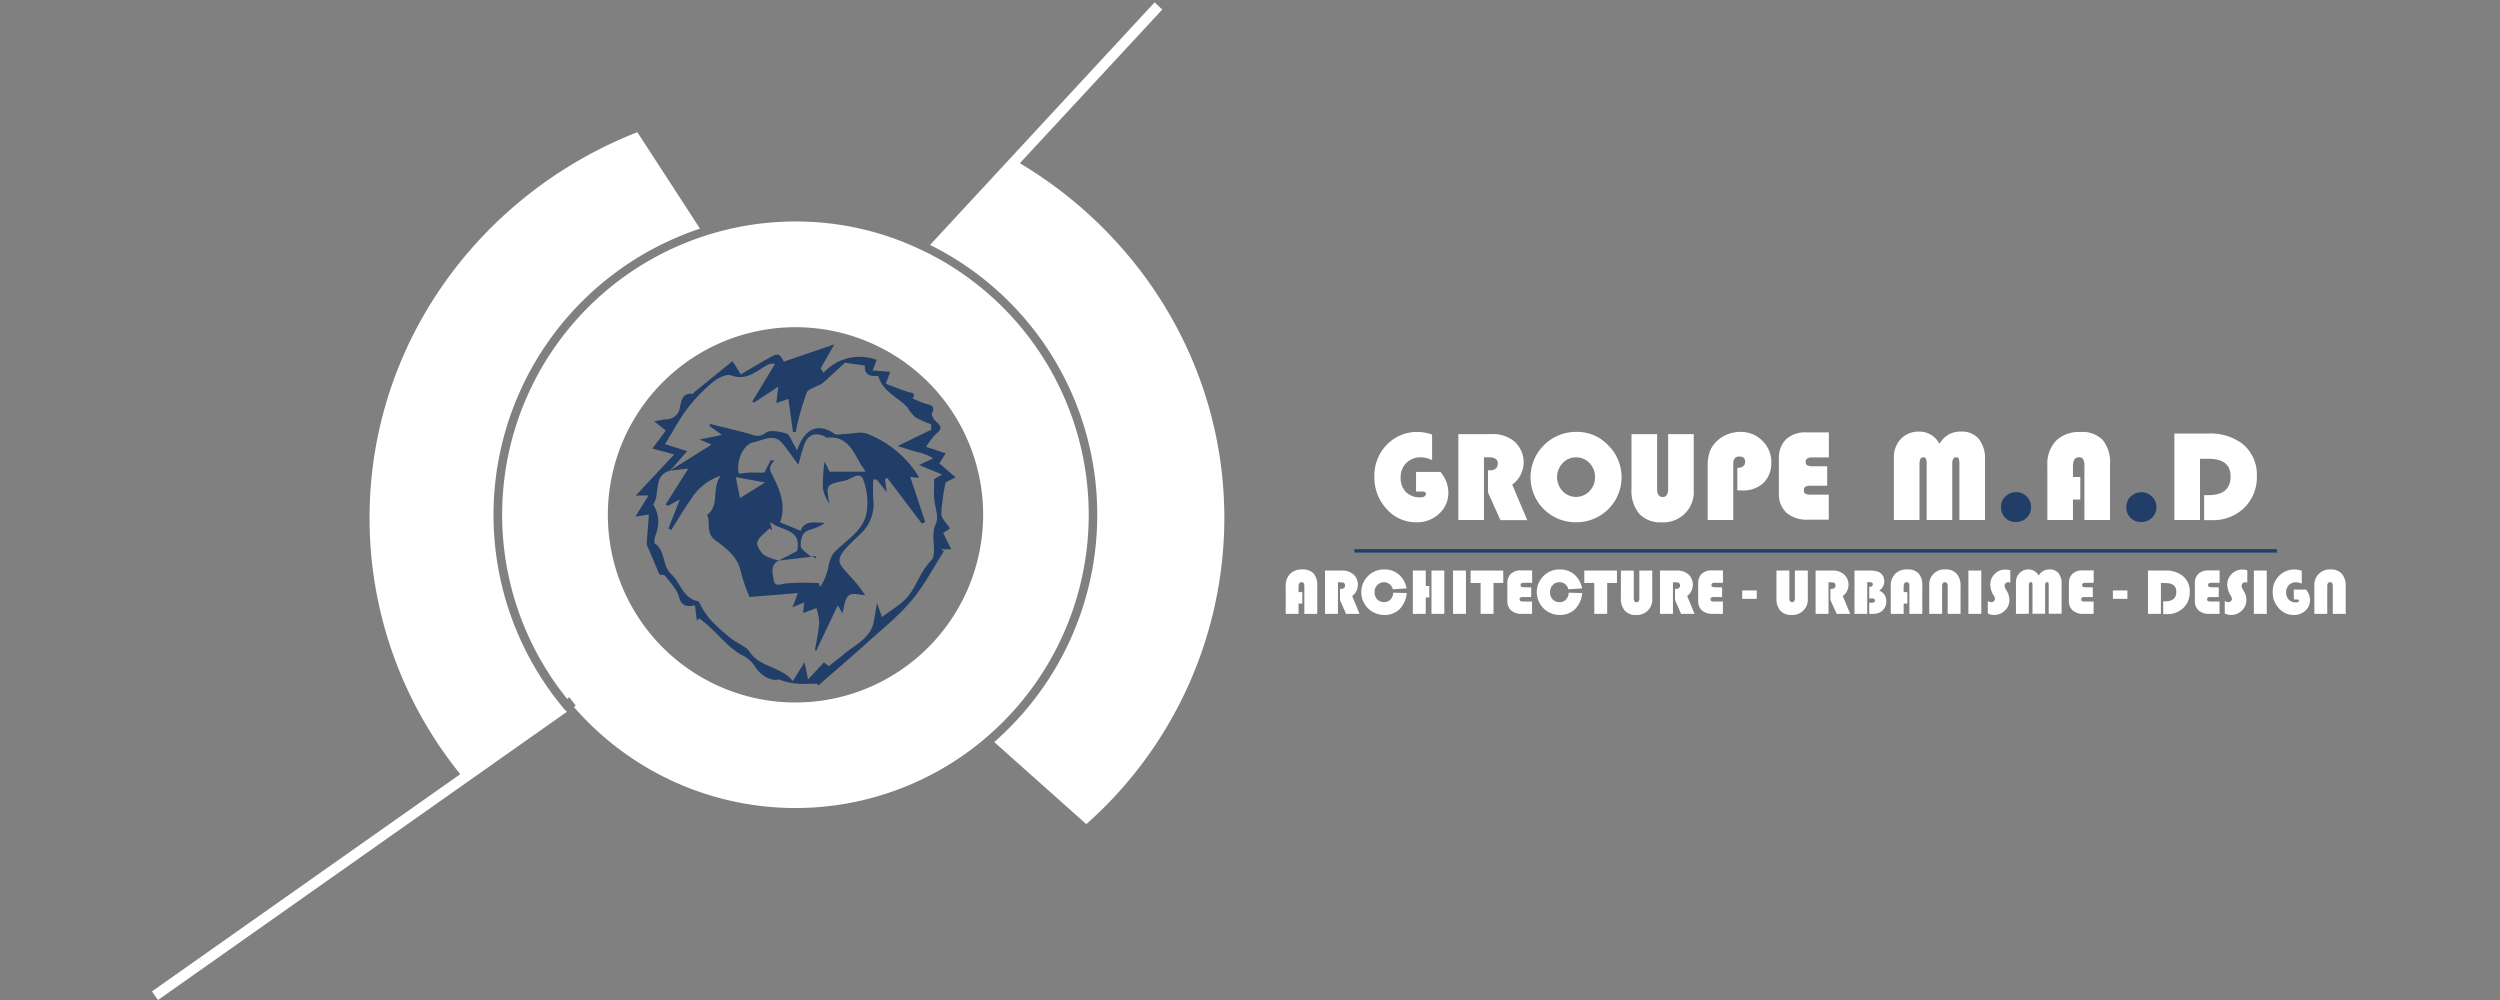 <?xml version="1.0" encoding="UTF-8"?>
<svg xmlns="http://www.w3.org/2000/svg" id="Calque_1" data-name="Calque 1" viewBox="0 0 500 200">
  <rect x="0" y="0" width="500" height="200" fill="#808080" stroke="none"/>
  <defs>
    <style>.cls-1{fill:none;}.cls-2{fill:#213e68;}.cls-3{fill:#fff;}</style>
  </defs>
  <path class="cls-1" d="M153,96.49l-5.8-1.06c.28,1.37.52,2.58.84,4.19Z"></path>
  <path class="cls-1" d="M150.3,94.49c.91,0,1.82,0,2.6,0,.44-.86.85-1.68,1.27-2.49l.76.1c-1.48,1.39-.75,2.23-.09,3.58,1.31,2.66,2.39,5.65,1.19,8.75l4.15,1.7c.62-2.08,2.78-1.7,4.83-1.55a10.4,10.4,0,0,1-2.84,1.3c-1.81.43-2,1.92-2,3.26,0,.61,1,1.26,1.6,1.79a2.79,2.79,0,0,0,.62.38l.69-.09.12.47c-.27-.14-.54-.25-.81-.38l-6.62.78,3.7-1.92c.94-4.74-3.4-3.86-5.44-5.89.2.78.32,1.25.45,1.72l-.55-.36c-.85.88-2.07,1.64-2.43,2.69-.23.68.61,2,1.33,2.64a9.44,9.44,0,0,0,3,1.08c-1.72.91-1.35,2.44-1.07,3.87s1.16.92,2.26.76a47.15,47.15,0,0,1,6.76-.09c-.05-.12.12.32.29.76a12.24,12.24,0,0,0,1.62-3.84,7.34,7.34,0,0,1,.91-2.72c2.33-2.7,6-4.41,6.73-8.23a12.86,12.86,0,0,0-.66-6.68c-.71-1.76-2.41,0-3.64.21-3.81.78-3.81.81-3.14,4.58a7.52,7.52,0,0,1-1.3-3.14A40.63,40.63,0,0,1,165,92.3c.26.58.66,1.43,1,2h7.26c-.61-.91-.94-1.34-1.19-1.8-1.45-2.64-2.76-5.43-6.56-5-.18,0-.38-.25-.59-.33-2-.79-3.31-.22-4,1.82-.47,1.38-.82,2.81-1.14,3.93-1-1.4-2.06-2.94-3.24-4.34-1.72-2-3.82-.52-5.63-.2-2.16.37-3.68,3.93-3,6.28C148.62,94.63,149.46,94.52,150.3,94.49Z"></path>
  <path class="cls-1" d="M131,107c-.19.55-.39,1.57-.16,1.72,2.22,1.45,1.32,4.41,3.36,6.23,1.79,1.6,2.23,4.67,5.21,5.3.18,0,.35.31.45.51,1.37,2.85,3.66,4.81,6,6.78,1.27,1,3.27,1.83,3.82,2.69,2.17,3.38,6.36,3,8.76,6l2.35-3.75c.22,1.08.41,2,.7,3.44l3.17-3.41,1,.75c1.11-.89,2.08-1.62,3-2.41,2.27-1.94,5.37-3.16,6-6.62l.62-3.61c.43,1.18.76,2.06,1,2.82,1.81-1.37,3.68-2.41,5-3.91,1.92-2.16,2.57-5.1,4.78-7.33,1.48-1.49-.2-4.87,1-7.45.65-1.34-.24-3.39-.35-5.13-.08-1.21,0-2.43,0-3.78l1.6-.9L183.78,93l2.94-1.33a10.72,10.72,0,0,0-3.37-1.29c-1.1-.3-2.18-.67-3.75-1.16l6.74-3.28c0-.37,0-.73-.05-1.09a18.66,18.66,0,0,1-3.13-1.37,8.26,8.26,0,0,1-1.6-2c-1.89-2-4.85-3-5.86-6.3-1.54.18-2.87-.21-2.64-2.06l-4-.57c-1.31,1.21-2.89,2.69-4.5,4.13a6.52,6.52,0,0,1-1.13.53c-.71.4-1.8.68-2,1.29a50.88,50.88,0,0,0-1.74,5.75c-.19.72-.32,1.46-.47,2.18l-.56,0c-.29-2.17-.59-4.34-.9-6.64l-2.43.84c.13-1.07.23-1.88.39-3.27l-4.89,3.2-.29-.28L155,72.78a2.46,2.46,0,0,0-1.8.36c-2.16,1.23-4,3-7,1.93-.95-.35-2.69.56-3.67,1.38a33.09,33.09,0,0,0-5.09,5.29c-1.66,2.2-2.95,4.68-4.45,7.1l4.45,1.42-3.37,3.86h0L142.32,89l-2.42-1,4.49-.91-2.49-1.87c0-.14.07-.27.1-.4,2.45.61,4.91,1.21,7.35,1.83,1.27.32,2.3,1.12,3.82-.07.85-.66,2.8-.19,4.14.17.6.17.94,1.34,1.38,2.06.2.32.36.66.7,1.27.27-.62.43-1,.61-1.37,1.31-2.83,3.73-4.14,6.92-1.9.52.36,1.5.06,2.26,0,1.44,0,3.09-.53,4.3,0a21,21,0,0,1,10.37,8.74,9.22,9.22,0,0,1-1.07,0,5.93,5.93,0,0,1-.74-.17l3,9.06-.67.31-6.92-9.12-.45.24.26,2.63-2-2.52h-.67a32.36,32.36,0,0,0,0,3.94,8.12,8.12,0,0,1-2.76,7.11c-5.95,5.6-4.5,5.14-.62,9.69.69.81,1.28,1.72,1.76,2.38-1.16,0-2.7-.45-3.34.11s-.84,2.25-1.23,3.52l-.91-1.6c-1.49,3.14-2.89,6.11-4.3,9.07L163,130c.3-1.79.72-3.58.85-5.39a11.82,11.82,0,0,0-.55-3l-2.67,1c0-.46.11-1.14.21-2.11l-2.32.95,1.07-2.84-9.69.79a37.4,37.4,0,0,1-1.71-5c-.59-3.07-3-4.76-5.11-6.35s-.86-3.49-1.66-5.06c2.59-1.92.84-5.16,2.71-7.85a11.18,11.18,0,0,0-6,4.83c-1.37,2-2.57,4-3.85,6l-.6-.25,2.3-5.83-2.4,1.29-.44-.29,4.53-7.17-3.59.4h0c-3.61.95-1.92,4.68-3.49,6.7-.05.05.1.27.17.4A6.47,6.47,0,0,1,131,107Z"></path>
  <polygon class="cls-2" points="134.07 94.12 134.06 94.12 134.06 94.12 134.07 94.12"></polygon>
  <path class="cls-2" d="M129.71,99.08l-2.63,4.25,2.7-.43c-.16,2.11-.31,4-.44,5.9a1.15,1.15,0,0,0,.15.44l2.43,5.72c.05,0,.86-.09,1.13.24,1,1.3,2.3,2.62,2.73,4.14.52,1.85,1.5,2.08,3.2,1.72.15,1.14.27,2.1.4,3.06l.5-.45c.69.57,1.4,1.11,2.05,1.71,2.06,1.88,3.88,4.18,6.24,5.52a6.54,6.54,0,0,1,2.77,2.31c1.28,2.11,3.47,3.07,4.82,2.67a13.54,13.54,0,0,0,3.78.86c1.22.1,2.45,0,3.89,0l.22.36c3.35-2.92,6.6-5.68,9.76-8.54s6.27-5.32,8.88-8.43,4.35-6.56,6.48-9.87l-.52-.4h2l-1.62-3.26,1.37-.9c-.67-1.07-1.73-2-1.74-2.94a42.06,42.06,0,0,1,.86-6.29l2-1-3.26-2.8,1.28-2c-1.55-.5-2.9-1-3.92-1.29a13.4,13.4,0,0,1,2-2.62c2-1.51-.07-2.13-.55-3.11-.15-.32-.41-.78-.29-1,.83-1.57-.36-1.62-1.34-1.93s-1.68-.69-2.52-1c.76-1.2-.2-1.1-.93-1.34-1.49-.47-2.94-1.07-4.43-1.63.39-1,.61-1.66.89-2.39l-3.53-.27.82-2.1a9.73,9.73,0,0,0-10.65,2.58l-.55-.89,2.73-4.82-10.11,3.47c-.85-1.67-1.11-1.76-3-.71s-3.69,2.14-5.6,3.25c-.63-1-1-1.64-1.66-2.64l-7.66,6.21c-.12.1-.23.33-.32.32-2.11-.24-2.25,1.49-2.55,2.77a2.69,2.69,0,0,1-2.74,2.33c-.71.05-1.42.23-2.39.4l2.31,1.86c-.93,1.26-1.73,2.33-2.68,3.59l4.37,1.17-7.69,8.24Zm4.36-5,3.37-3.86L133,88.84c1.5-2.42,2.79-4.9,4.45-7.1a33.09,33.09,0,0,1,5.09-5.29c1-.82,2.72-1.73,3.67-1.38,3,1.11,4.86-.7,7-1.93a2.46,2.46,0,0,1,1.8-.36l-4.54,7.49.29.28,4.89-3.2c-.16,1.39-.26,2.2-.39,3.27l2.43-.84c.31,2.3.61,4.47.9,6.64l.56,0c.15-.72.28-1.46.47-2.18a50.88,50.88,0,0,1,1.74-5.75c.24-.61,1.33-.89,2-1.29a6.52,6.52,0,0,0,1.13-.53c1.61-1.44,3.19-2.92,4.5-4.13l4,.57c-.23,1.85,1.1,2.24,2.64,2.06,1,3.28,4,4.27,5.86,6.3a8.26,8.26,0,0,0,1.6,2,18.66,18.66,0,0,0,3.13,1.37c0,.36,0,.72.05,1.09l-6.74,3.28c1.57.49,2.65.86,3.75,1.16a10.72,10.72,0,0,1,3.37,1.29L183.78,93l4.65,1.91-1.6.9c0,1.35-.06,2.57,0,3.78.11,1.74,1,3.79.35,5.13-1.25,2.58.43,6-1,7.45-2.21,2.23-2.86,5.17-4.78,7.33-1.34,1.5-3.21,2.54-5,3.91-.28-.76-.61-1.64-1-2.82l-.62,3.61c-.6,3.46-3.7,4.68-6,6.62-.93.79-1.9,1.52-3,2.41l-1-.75-3.17,3.41c-.29-1.44-.48-2.36-.7-3.44l-2.35,3.75c-2.4-3-6.59-2.61-8.76-6-.55-.86-2.55-1.64-3.82-2.69-2.39-2-4.68-3.93-6-6.78-.1-.2-.27-.48-.45-.51-3-.63-3.42-3.7-5.21-5.3-2-1.82-1.14-4.78-3.36-6.23-.23-.15,0-1.17.16-1.72a6.47,6.47,0,0,0-.29-5.75c-.07-.13-.22-.35-.17-.4C132.15,98.8,130.46,95.07,134.07,94.12Z"></path>
  <path class="cls-2" d="M163.09,111.21l-.69.09c.27.13.54.24.81.38Z"></path>
  <path class="cls-2" d="M134.07,94.12h0l3.59-.4-4.53,7.17.44.29,2.4-1.29-2.3,5.83.6.25c1.28-2,2.48-4.08,3.85-6a11.18,11.18,0,0,1,6-4.83c-1.87,2.69-.12,5.93-2.71,7.85.8,1.57-.37,3.55,1.66,5.06s4.52,3.28,5.11,6.35a37.4,37.4,0,0,0,1.71,5l9.69-.79-1.07,2.84,2.32-.95c-.1,1-.17,1.65-.21,2.11l2.67-1a11.82,11.82,0,0,1,.55,3c-.13,1.81-.55,3.6-.85,5.39l.27.13c1.41-3,2.81-5.93,4.3-9.07l.91,1.6c.39-1.27.44-2.82,1.23-3.52s2.18-.11,3.34-.11c-.48-.66-1.07-1.57-1.76-2.38-3.88-4.55-5.33-4.09.62-9.69a8.12,8.12,0,0,0,2.76-7.11,32.36,32.36,0,0,1,0-3.94h.67l2,2.52L177,95.83l.45-.24,6.92,9.12.67-.31-3-9.06a5.93,5.93,0,0,0,.74.17,9.22,9.22,0,0,0,1.07,0,21,21,0,0,0-10.37-8.74c-1.21-.53-2.86,0-4.3,0-.76,0-1.74.31-2.26,0-3.19-2.24-5.61-.93-6.92,1.9-.18.37-.34.75-.61,1.37-.34-.61-.5-1-.7-1.27-.44-.72-.78-1.89-1.38-2.06-1.34-.36-3.29-.83-4.14-.17-1.52,1.19-2.55.39-3.82.07-2.44-.62-4.9-1.22-7.35-1.83,0,.13-.07.26-.1.4L144.39,87l-4.49.91,2.42,1-8.25,5.16Zm16.73-5.7c1.81-.32,3.91-1.83,5.63.2,1.18,1.4,2.2,2.94,3.24,4.34.32-1.12.67-2.55,1.14-3.93.7-2,2-2.61,4-1.82.21.08.41.35.59.33,3.8-.42,5.11,2.37,6.56,5,.25.46.58.89,1.19,1.8H165.9c-.29-.62-.69-1.47-1-2a40.63,40.63,0,0,0-.34,5.22,7.52,7.52,0,0,0,1.3,3.14c-.67-3.77-.67-3.8,3.14-4.58,1.23-.25,2.93-2,3.64-.21a12.86,12.86,0,0,1,.66,6.68c-.69,3.82-4.4,5.53-6.73,8.23a7.34,7.34,0,0,0-.91,2.72,12.24,12.24,0,0,1-1.62,3.84c-.17-.44-.34-.88-.29-.76a47.15,47.15,0,0,0-6.76.09c-1.1.16-2,.72-2.26-.76s-.65-3,1.07-3.87a9.44,9.44,0,0,1-3-1.08c-.72-.6-1.56-2-1.33-2.64.36-1,1.58-1.81,2.43-2.69l.55.36c-.13-.47-.25-.94-.45-1.72,2,2,6.38,1.15,5.44,5.89l-3.7,1.92,6.62-.78a2.79,2.79,0,0,1-.62-.38c-.62-.53-1.59-1.18-1.6-1.79,0-1.34.18-2.83,2-3.26a10.4,10.4,0,0,0,2.84-1.3c-2-.15-4.21-.53-4.83,1.55l-4.15-1.7c1.2-3.1.12-6.09-1.19-8.75-.66-1.35-1.39-2.19.09-3.58l-.76-.1c-.42.81-.83,1.63-1.27,2.49-.78,0-1.69,0-2.6,0s-1.68.14-2.5.21C147.12,92.35,148.64,88.79,150.8,88.42ZM153,96.49l-5,3.13c-.32-1.61-.56-2.82-.84-4.19Z"></path>
  <polygon class="cls-2" points="134.07 94.12 134.07 94.12 134.06 94.12 134.07 94.12"></polygon>
  <path class="cls-3" d="M31.6,200l81.79-57.65L113,142a60.35,60.35,0,0,1,27-96.27L127.47,26.44c-31.4,12.31-53.56,42.22-53.56,77.17a81.4,81.4,0,0,0,18.14,51.22L30.39,198.28Z"></path>
  <path class="cls-3" d="M219.45,103a60.34,60.34,0,0,1-20.61,45.41l18.42,16.42a81.91,81.91,0,0,0,27.61-61.19c0-30-16.37-56.35-40.9-71L232.45,1.91,230.93.46,186,49l.83.4A60.18,60.18,0,0,1,219.45,103Z"></path>
  <path class="cls-3" d="M186.75,51.23c-.24-.12-.46-.27-.7-.39l-1.26-.6A57.92,57.92,0,0,0,159.1,44.3a58.65,58.65,0,0,0-45.68,95.46l.44-.31c.43.56.86,1.11,1.3,1.66l-.39.27a58.66,58.66,0,1,0,72-90.15ZM159.1,140.5A37.53,37.53,0,1,1,196.63,103,37.57,37.57,0,0,1,159.1,140.5Z"></path>
  <path class="cls-1" d="M312.52,92.62a4.07,4.07,0,0,0,0,5.6,3.7,3.7,0,0,0,5.37,0,4.14,4.14,0,0,0,0-5.62,3.64,3.64,0,0,0-2.7-1.15A3.58,3.58,0,0,0,312.52,92.62Z"></path>
  <path class="cls-3" d="M284.21,91.46a5.28,5.28,0,0,1,2.21.57V86.91a8.93,8.93,0,0,0-2.83-.52,8.33,8.33,0,0,0-6.22,2.55,8.75,8.75,0,0,0-2.49,6.38,9.18,9.18,0,0,0,2.45,6.48,7.79,7.79,0,0,0,5.95,2.66,6.42,6.42,0,0,0,4.54-1.71,5.58,5.58,0,0,0,1.85-4.24,6.41,6.41,0,0,0-1.58-4.12h-4.88V98.3h1.23c.5,0,.75.16.75.5s-.38.67-1.14.67a3.87,3.87,0,0,1-2.87-1.07,4,4,0,0,1-1.05-2.9,3.92,3.92,0,0,1,1.14-2.92A4,4,0,0,1,284.21,91.46Z"></path>
  <path class="cls-3" d="M298,94.06h-.4v4.42l2.48,5.55h5.37l-3-7.1a5.56,5.56,0,0,0,.44-8.62,6.71,6.71,0,0,0-4.65-1.49h-6.57V104h5.12V91.45h.91c1.24,0,1.86.41,1.86,1.22S299.11,94.06,298,94.06Z"></path>
  <path class="cls-3" d="M308.83,89a9,9,0,0,0,6.37,15.45,9,9,0,0,0,6.43-15.41,8.5,8.5,0,0,0-6.27-2.66A9,9,0,0,0,308.83,89ZM319,95.42a3.94,3.94,0,0,1-1.1,2.81,3.7,3.7,0,0,1-5.37,0,4.07,4.07,0,0,1,0-5.6,3.58,3.58,0,0,1,2.68-1.16,3.64,3.64,0,0,1,2.7,1.15A3.94,3.94,0,0,1,319,95.42Z"></path>
  <path class="cls-3" d="M326.3,86.82v11a7.14,7.14,0,0,0,1.55,4.93,5.68,5.68,0,0,0,4.45,1.71A6.06,6.06,0,0,0,338.75,98V86.82h-5.12v11c0,1-.36,1.58-1.09,1.58s-1.12-.53-1.12-1.58v-11Z"></path>
  <path class="cls-3" d="M347.46,93.57v4.51h.78a6,6,0,0,0,4.42-1.45,5.54,5.54,0,0,0,1.6-4.11,5.89,5.89,0,0,0-1.79-4.37,6,6,0,0,0-4.4-1.77,7.1,7.1,0,0,0-2.82.59A6.61,6.61,0,0,0,343,88.6a5.67,5.67,0,0,0-1.14,2,9.46,9.46,0,0,0-.33,2.73V104h5.12V92.79c0-1,.4-1.49,1.2-1.49s1.18.36,1.18,1.08S348.49,93.57,347.46,93.57Z"></path>
  <path class="cls-3" d="M397,104v-12a6.34,6.34,0,0,0-1.24-4.22,4.4,4.4,0,0,0-3.55-1.46,5,5,0,0,0-2.46.56,5.67,5.67,0,0,0-1.87,1.88,4.48,4.48,0,0,0-4.07-2.44,4.81,4.81,0,0,0-3.63,1.46,5.22,5.22,0,0,0-1.4,3.77V104h5.12V92.84q0-1.38.75-1.38a.53.53,0,0,1,.54.28,2.68,2.68,0,0,1,.14,1.1V104h5.12V92.75c0-.86.26-1.29.76-1.29a.54.54,0,0,1,.54.27,3.19,3.19,0,0,1,.13,1.11V104Z"></path>
  <path class="cls-2" d="M401.08,99.26a2.92,2.92,0,0,0-.87,2.14,2.87,2.87,0,0,0,3,3,2.92,2.92,0,0,0,2.13-.86,2.83,2.83,0,0,0,.88-2.1,3,3,0,0,0-5.12-2.15Z"></path>
  <path class="cls-3" d="M422,104V92.91A7.11,7.11,0,0,0,420.55,88a5.73,5.73,0,0,0-4.47-1.6,6.56,6.56,0,0,0-4.88,1.76,6.76,6.76,0,0,0-1.73,4.94V104h5.12v-4.1h1.47V95.4h-1.47V93.25c0-1.19.4-1.79,1.2-1.79a.91.91,0,0,1,.85.39,2.89,2.89,0,0,1,.24,1.4V104Z"></path>
  <path class="cls-2" d="M426.14,99.26a2.92,2.92,0,0,0-.87,2.14,2.87,2.87,0,0,0,3,3,2.93,2.93,0,0,0,2.14-.86,2.87,2.87,0,0,0,.88-2.1,2.94,2.94,0,0,0-.89-2.13,3,3,0,0,0-4.23,0Z"></path>
  <path class="cls-3" d="M434.88,104H440V91.76h1.72c2.94,0,4.4,1.18,4.4,3.52q0,3.75-4.47,3.75h-.82v5c.7,0,1.21,0,1.52,0a8.89,8.89,0,0,0,6.5-2.47,8.54,8.54,0,0,0,2.52-6.38,7.87,7.87,0,0,0-2.95-6.47,10.7,10.7,0,0,0-6.87-2h-6.67Z"></path>
  <path class="cls-3" d="M357.21,87.86a5.15,5.15,0,0,0-1.43,3.88v6.82a5.05,5.05,0,0,0,1.52,4,6.29,6.29,0,0,0,4.38,1.37h4.07v-5h-3.48a2.68,2.68,0,0,1-1.2-.17.77.77,0,0,1-.29-.72.8.8,0,0,1,.28-.69,1.84,1.84,0,0,1,1-.2h3.38V93.25h-2.86a2.34,2.34,0,0,1-1.13-.19.76.76,0,0,1-.32-.71c0-.58.45-.87,1.34-.87h3.3v-5h-4.5A5.61,5.61,0,0,0,357.21,87.86Z"></path>
  <rect class="cls-2" x="270.89" y="109.83" width="184.49" height="0.69"></rect>
  <path class="cls-3" d="M260.46,118.42v2.29h-.75v2.06h-2.57v-5.51a3.38,3.38,0,0,1,.87-2.48,3.25,3.25,0,0,1,2.45-.89,2.93,2.93,0,0,1,2.26.8,3.64,3.64,0,0,1,.73,2.48v5.6h-2.58v-5.43a1.46,1.46,0,0,0-.12-.7.47.47,0,0,0-.43-.2c-.41,0-.61.3-.61.9v1.08Z"></path>
  <path class="cls-3" d="M267.59,116.44v6.33H265v-8.66h3.31a3.35,3.35,0,0,1,2.34.74,2.75,2.75,0,0,1,.93,2.13,2.71,2.71,0,0,1-1.15,2.22l1.48,3.57h-2.7L268,120v-2.23h.2c.54,0,.81-.23.81-.7s-.31-.61-.93-.61Z"></path>
  <path class="cls-3" d="M278.65,118.54l2.7.07a5.31,5.31,0,0,1-1.45,3.24,4.27,4.27,0,0,1-3.09,1.14,4.56,4.56,0,0,1-3.22-7.78,4.48,4.48,0,0,1,3.28-1.32,4.32,4.32,0,0,1,3.2,1.29,5.14,5.14,0,0,1,1.26,2.5l-2.76.18a1.84,1.84,0,0,0-3.12-.85,2,2,0,0,0-.54,1.46,2,2,0,0,0,.53,1.4,1.92,1.92,0,0,0,2.64.07A2.25,2.25,0,0,0,278.65,118.54Z"></path>
  <path class="cls-3" d="M285.86,117.2v2.29h-.71v3.28h-2.58v-8.66h2.58v3.09Zm3-3.09v8.66H286.3v-8.66Z"></path>
  <path class="cls-3" d="M293.19,114.11v8.66h-2.58v-8.66Z"></path>
  <path class="cls-3" d="M298.7,116.59v6.18h-2.58v-6.18h-2v-2.48h6.53v2.48Z"></path>
  <path class="cls-3" d="M306.24,117.48v1.93h-1.68a.87.87,0,0,0-.49.1.4.4,0,0,0-.14.34.39.39,0,0,0,.15.36,1.24,1.24,0,0,0,.59.09h1.74v2.47h-2a3.11,3.11,0,0,1-2.18-.68,2.49,2.49,0,0,1-.76-2v-3.4a2.57,2.57,0,0,1,.71-1.93,2.78,2.78,0,0,1,2-.68h2.25v2.48h-1.65c-.44,0-.67.15-.67.44a.39.39,0,0,0,.16.35,1.26,1.26,0,0,0,.57.1Z"></path>
  <path class="cls-3" d="M313.75,118.54l2.7.07a5.32,5.32,0,0,1-1.46,3.24,4.25,4.25,0,0,1-3.08,1.14,4.56,4.56,0,0,1-3.22-7.78,4.48,4.48,0,0,1,3.28-1.32,4.33,4.33,0,0,1,3.2,1.29,5.14,5.14,0,0,1,1.26,2.5l-2.77.18a1.77,1.77,0,0,0-1.75-1.42,1.8,1.8,0,0,0-1.37.57,2.08,2.08,0,0,0-.53,1.46,1.94,1.94,0,0,0,.52,1.4,1.77,1.77,0,0,0,1.34.56,1.73,1.73,0,0,0,1.3-.49A2.2,2.2,0,0,0,313.75,118.54Z"></path>
  <path class="cls-3" d="M321.44,116.59v6.18h-2.58v-6.18h-2v-2.48h6.53v2.48Z"></path>
  <path class="cls-3" d="M330.45,114.11v5.61A3.06,3.06,0,0,1,327.2,123a2.87,2.87,0,0,1-2.24-.86,3.61,3.61,0,0,1-.78-2.49v-5.53h2.58v5.53c0,.53.19.79.56.79s.55-.26.55-.79v-5.53Z"></path>
  <path class="cls-3" d="M334.59,116.44v6.33H332v-8.66h3.3a3.4,3.4,0,0,1,2.35.74,2.82,2.82,0,0,1-.22,4.35l1.48,3.57h-2.7L335,120v-2.23h.2c.54,0,.81-.23.81-.7s-.31-.61-.94-.61Z"></path>
  <path class="cls-3" d="M344.42,117.48v1.93h-1.69a.84.84,0,0,0-.48.1.38.38,0,0,0-.14.34c0,.18,0,.3.14.36a1.32,1.32,0,0,0,.6.09h1.73v2.47h-2a3.14,3.14,0,0,1-2.19-.68,2.52,2.52,0,0,1-.75-2v-3.4a2.57,2.57,0,0,1,.71-1.93,2.78,2.78,0,0,1,2-.68h2.24v2.48h-1.64c-.45,0-.67.15-.67.44a.37.37,0,0,0,.16.35,1.23,1.23,0,0,0,.57.1Z"></path>
  <path class="cls-3" d="M351.35,118.09v1.68h-2.91v-1.68Z"></path>
  <path class="cls-3" d="M361.56,114.11v5.61a3.06,3.06,0,0,1-3.25,3.27,2.87,2.87,0,0,1-2.24-.86,3.61,3.61,0,0,1-.78-2.49v-5.53h2.58v5.53c0,.53.19.79.56.79s.55-.26.55-.79v-5.53Z"></path>
  <path class="cls-3" d="M365.7,116.44v6.33h-2.58v-8.66h3.31a3.4,3.4,0,0,1,2.35.74,2.77,2.77,0,0,1,.92,2.13,2.71,2.71,0,0,1-1.15,2.22l1.49,3.57h-2.7L366.08,120v-2.23h.21c.54,0,.81-.23.81-.7s-.31-.61-.94-.61Z"></path>
  <path class="cls-3" d="M370.9,114.11h3.15c1.87,0,2.8.73,2.8,2.2a2.18,2.18,0,0,1-1,1.81,2.18,2.18,0,0,1,1.4,2.16,2.39,2.39,0,0,1-.82,1.89,2.51,2.51,0,0,1-.86.47,4.57,4.57,0,0,1-1.23.13h-.49v-2.23h.44a1.17,1.17,0,0,0,.54-.09.38.38,0,0,0,.16-.35c0-.28-.21-.42-.65-.42h-.49v-2.31c.47,0,.71-.16.71-.49s-.21-.45-.64-.45h-.48v6.34H370.9Z"></path>
  <path class="cls-3" d="M381.47,118.42v2.29h-.74v2.06h-2.58v-5.51a3.38,3.38,0,0,1,.87-2.48,3.26,3.26,0,0,1,2.46-.89,2.92,2.92,0,0,1,2.25.8,3.59,3.59,0,0,1,.73,2.48v5.6h-2.58v-5.43a1.46,1.46,0,0,0-.12-.7.46.46,0,0,0-.43-.2q-.6,0-.6.9v1.08Z"></path>
  <path class="cls-3" d="M385.85,122.77v-5.62a3,3,0,0,1,3.24-3.26,2.89,2.89,0,0,1,2.25.86,3.66,3.66,0,0,1,.77,2.49v5.53h-2.57v-5.53c0-.53-.19-.8-.57-.8s-.55.27-.55.8v5.53Z"></path>
  <path class="cls-3" d="M396.26,114.11v8.66h-2.58v-8.66Z"></path>
  <path class="cls-3" d="M402.06,114.07v2.47a1.27,1.27,0,0,0-.43-.1.66.66,0,0,0-.5.22.72.72,0,0,0-.21.52,1.48,1.48,0,0,0,.23.66l.2.34a3.66,3.66,0,0,1,.53,1.79,2.85,2.85,0,0,1-.9,2.14,3,3,0,0,1-2.19.88,2.84,2.84,0,0,1-1.23-.29v-2.51a1.22,1.22,0,0,0,.65.24.83.83,0,0,0,.56-.19.62.62,0,0,0,.23-.49,2.37,2.37,0,0,0-.37-.83,4.14,4.14,0,0,1-.57-2,2.9,2.9,0,0,1,.87-2.11,2.8,2.8,0,0,1,2.09-.89A3.12,3.12,0,0,1,402.06,114.07Z"></path>
  <path class="cls-3" d="M403.19,122.77v-6.25a2.62,2.62,0,0,1,.71-1.89,2.39,2.39,0,0,1,1.83-.74,2.26,2.26,0,0,1,2,1.22,2.8,2.8,0,0,1,.94-.94,2.47,2.47,0,0,1,1.24-.28,2.19,2.19,0,0,1,1.79.74,3.21,3.21,0,0,1,.62,2.12v6h-2.58v-5.64a1.6,1.6,0,0,0-.06-.55.28.28,0,0,0-.27-.14c-.26,0-.39.22-.39.65v5.68H406.5v-5.64a1.61,1.61,0,0,0-.07-.55.29.29,0,0,0-.28-.14c-.25,0-.38.23-.38.69v5.64Z"></path>
  <path class="cls-3" d="M418.56,117.48v1.93h-1.69a.82.82,0,0,0-.48.1.38.38,0,0,0-.15.34.39.39,0,0,0,.15.36,1.32,1.32,0,0,0,.6.09h1.73v2.47h-2a3.11,3.11,0,0,1-2.18-.68,2.52,2.52,0,0,1-.76-2v-3.4a2.54,2.54,0,0,1,.72-1.93,2.78,2.78,0,0,1,2-.68h2.24v2.48h-1.64c-.45,0-.67.15-.67.44a.37.37,0,0,0,.16.35,1.18,1.18,0,0,0,.56.1Z"></path>
  <path class="cls-3" d="M425.48,118.09v1.68h-2.9v-1.68Z"></path>
  <path class="cls-3" d="M432.18,116.59v6.18H429.6v-8.66H433a5.36,5.36,0,0,1,3.46,1,3.94,3.94,0,0,1,1.49,3.26,4.29,4.29,0,0,1-1.27,3.21,4.48,4.48,0,0,1-3.27,1.24c-.16,0-.41,0-.77,0v-2.55H433c1.51,0,2.26-.63,2.26-1.88s-.74-1.78-2.22-1.78Z"></path>
  <path class="cls-3" d="M443.75,117.48v1.93h-1.69a.82.82,0,0,0-.48.1.38.38,0,0,0-.15.34.39.39,0,0,0,.15.36,1.32,1.32,0,0,0,.6.09h1.73v2.47h-2a3.12,3.12,0,0,1-2.19-.68,2.52,2.52,0,0,1-.75-2v-3.4a2.54,2.54,0,0,1,.71-1.93,2.78,2.78,0,0,1,2-.68h2.24v2.48h-1.64c-.45,0-.67.15-.67.44a.37.37,0,0,0,.16.35,1.18,1.18,0,0,0,.56.1Z"></path>
  <path class="cls-3" d="M449.46,114.07v2.47a1.33,1.33,0,0,0-.43-.1.65.65,0,0,0-.5.22.72.72,0,0,0-.21.52,1.37,1.37,0,0,0,.23.66l.19.34a3.58,3.58,0,0,1,.54,1.79,2.85,2.85,0,0,1-.9,2.14,3,3,0,0,1-2.2.88,2.91,2.91,0,0,1-1.23-.29v-2.51a1.27,1.27,0,0,0,.66.24.83.83,0,0,0,.56-.19.61.61,0,0,0,.22-.49,2.47,2.47,0,0,0-.36-.83,4.16,4.16,0,0,1-.58-2,2.91,2.91,0,0,1,.88-2.11,2.78,2.78,0,0,1,2.08-.89A3.13,3.13,0,0,1,449.46,114.07Z"></path>
  <path class="cls-3" d="M453.35,114.11v8.66h-2.58v-8.66Z"></path>
  <path class="cls-3" d="M458.75,117.92h2.46A3.22,3.22,0,0,1,462,120a2.81,2.81,0,0,1-.93,2.14,3.26,3.26,0,0,1-2.29.86,3.92,3.92,0,0,1-3-1.34,4.61,4.61,0,0,1-1.24-3.27,4.41,4.41,0,0,1,1.26-3.21,4.21,4.21,0,0,1,3.13-1.28,4.61,4.61,0,0,1,1.42.26v2.58a2.62,2.62,0,0,0-1.11-.29,2,2,0,0,0-1.48.57,2.21,2.21,0,0,0,0,2.92,1.92,1.92,0,0,0,1.44.54c.39,0,.58-.11.58-.33s-.13-.26-.38-.26h-.62Z"></path>
  <path class="cls-3" d="M462.87,122.77v-5.62a3.06,3.06,0,0,1,3.25-3.26,2.87,2.87,0,0,1,2.24.86,3.61,3.61,0,0,1,.78,2.49v5.53h-2.58v-5.53c0-.53-.19-.8-.56-.8s-.55.27-.55.8v5.53Z"></path>
</svg>
